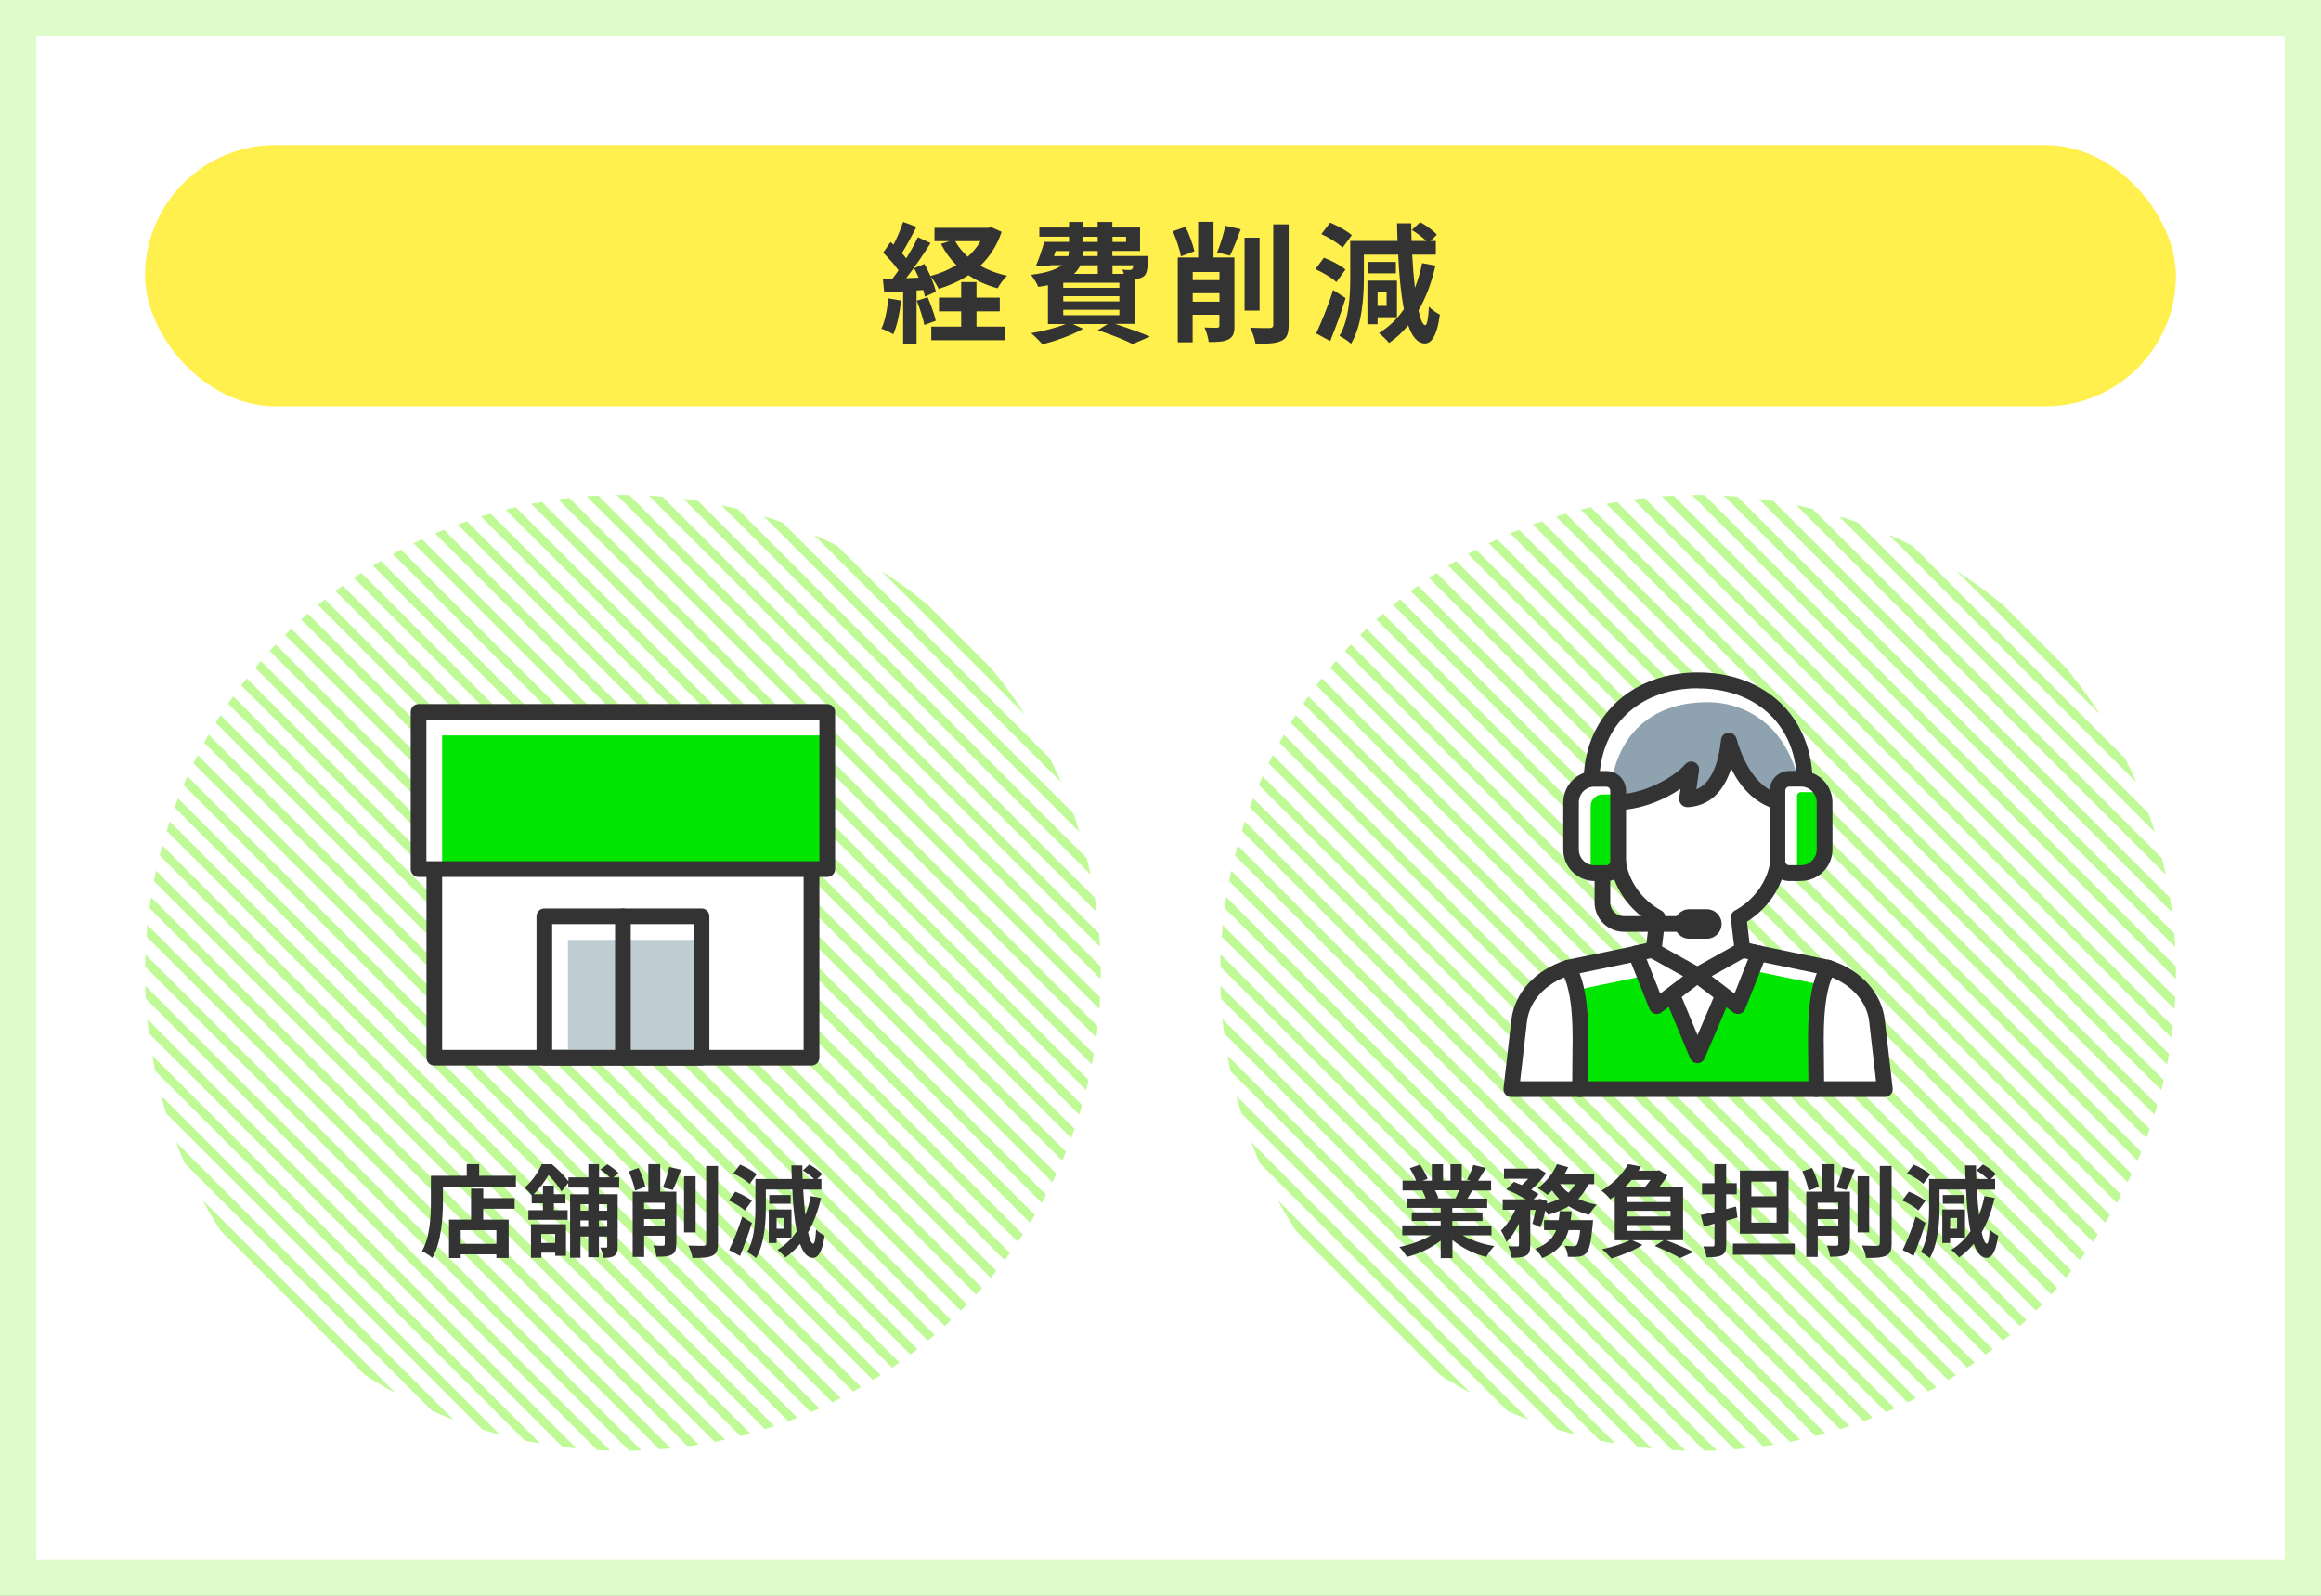 <?xml version="1.0" encoding="UTF-8"?><svg id="_レイヤー_2" xmlns="http://www.w3.org/2000/svg" xmlns:xlink="http://www.w3.org/1999/xlink" viewBox="0 0 320 220"><rect x="0" y="0" width="320" height="220" fill="#808080" stroke="none"/><defs><style>.cls-1{fill:none;}.cls-2{fill:#fff04d;}.cls-3{fill:#8ea3af;}.cls-4{clip-path:url(#clippath-1);}.cls-5{clip-path:url(#clippath-2);}.cls-6{fill:#fff;}.cls-7{fill:#bfccd2;}.cls-8{fill:#333;}.cls-9{fill:#00e600;}.cls-10{fill:#c0fa96;}.cls-11{clip-path:url(#clippath);}.cls-12{fill:#defcc9;}.cls-13{fill:#04344d;}</style><clipPath id="clippath"><rect class="cls-1" width="320" height="220"/></clipPath><clipPath id="clippath-1"><circle class="cls-1" cx="85.88" cy="134.12" r="65.88"/></clipPath><clipPath id="clippath-2"><circle class="cls-1" cx="234.12" cy="134.12" r="65.88"/></clipPath></defs><g id="illust"><g class="cls-11"><rect class="cls-6" x="2.5" y="2.5" width="315" height="215"/><path class="cls-12" d="M315,5v210H5V5h310M320,0H0v220h320V0h0Z"/><rect class="cls-1" x="20" y="20" width="280" height="180"/><rect class="cls-2" x="20" y="20" width="280" height="36" rx="18" ry="18"/><path class="cls-8" d="M124.24,41.43c-.18,1.69-.56,3.49-1.08,4.65-.38-.23-1.17-.61-1.64-.77.52-1.06.81-2.67.95-4.18l1.76.31ZM138.09,31.98c-.65,1.91-1.66,3.44-2.93,4.66,1.08.61,2.32,1.08,3.69,1.37-.45.41-1.03,1.22-1.31,1.73-1.51-.41-2.86-1.01-4.02-1.8-1.22.81-2.61,1.42-4.1,1.89-.23-.49-.72-1.28-1.13-1.73.34.77.63,1.55.74,2.12l-1.51.68c-.05-.27-.13-.58-.23-.92l-.92.07v7.36h-1.85v-7.24l-2.61.16-.18-1.85,1.3-.05c.27-.34.56-.74.85-1.15-.52-.77-1.39-1.73-2.12-2.45l1.03-1.46c.12.11.27.23.41.36.5-.99,1.01-2.18,1.31-3.13l1.85.68c-.65,1.22-1.37,2.61-2.02,3.62.23.25.43.5.61.72.61-1.01,1.19-2.03,1.6-2.92l1.75.81c-.99,1.57-2.23,3.39-3.37,4.84l1.73-.07c-.2-.45-.41-.9-.63-1.3l1.42-.59c.29.5.58,1.08.83,1.66,1.3-.34,2.5-.85,3.58-1.49-.85-.85-1.55-1.82-2.12-2.93l1.15-.38h-2.05v-1.84h7.45l.38-.09,1.44.65ZM127.9,40.98c.45,1.03.92,2.34,1.12,3.24l-1.58.58c-.16-.9-.63-2.29-1.04-3.35l1.51-.47ZM134.63,45.03h3.94v1.87h-10.17v-1.87h4.12v-2.11h-3.06v-1.89h3.06v-2.14h2.11v2.14h3.21v1.89h-3.21v2.11ZM131.7,33.25c.43.79,1.03,1.51,1.73,2.14.7-.63,1.3-1.35,1.76-2.14h-3.49Z"/><path class="cls-8" d="M153.79,44.67c1.73.56,3.62,1.24,4.75,1.73l-2.38,1.03c-1.06-.54-2.93-1.3-4.81-1.91l1.37-.85h-4.81l1.42.65c-1.5.88-3.78,1.69-5.62,2.14-.34-.41-1.1-1.17-1.55-1.53,1.68-.29,3.51-.74,4.77-1.26h-2.45v-5.35c-.41.09-.85.16-1.33.23-.18-.45-.68-1.26-1.01-1.66,2.23-.29,3.53-.74,4.27-1.33h-1.58l-.05.16-1.94-.13c.4-.88.83-2.18,1.13-3.24h3.42v-.72h-4.09v-1.26h4.09v-.77h1.94v.77h2v-.77h2.03v.77h3.82v3.22h-3.82v.7h4.99s-.02.36-.04.56c-.09,1.17-.2,1.82-.5,2.14-.27.27-.67.41-1.04.43-.07,0-.16.02-.27.02v6.21h-2.72ZM145.31,35.31h1.96c.07-.22.11-.45.11-.7h-1.84l-.23.7ZM154.33,38.98h-7.74v.7h7.74v-.7ZM154.33,40.83h-7.74v.72h7.74v-.72ZM146.59,43.45h7.74v-.74h-7.74v.74ZM148.95,36.57c-.2.43-.49.83-.88,1.19h3.28v-1.19h-2.4ZM151.34,34.6h-2c-.02.23-.04.47-.05.7h2.05v-.7ZM149.34,33.36h2v-.72h-2v.72ZM153.38,32.64v.72h1.87v-.72h-1.87ZM153.38,36.57v1.19h1.57c-.05-.22-.14-.43-.22-.59.41.05.79.07.99.05.16,0,.27,0,.38-.13.07-.09.13-.25.16-.52h-2.88Z"/><path class="cls-8" d="M162.82,35.34c-.16-.92-.65-2.4-1.12-3.46l1.75-.61c.52,1.06,1.03,2.45,1.22,3.37l-1.85.7ZM170.2,44.9c0,.99-.18,1.55-.83,1.89-.61.32-1.46.36-2.72.36-.07-.58-.32-1.46-.58-2,.7.04,1.48.04,1.73.04.23-.02.32-.09.32-.32v-1.48h-3.69v3.8h-2.05v-11.69h2.81v-4.92h2.12v4.92h2.88v9.4ZM164.44,37.5v1.12h3.69v-1.12h-3.69ZM168.13,41.59v-1.17h-3.69v1.17h3.69ZM167.81,34.79c.43-1.01.9-2.54,1.13-3.66l2.12.47c-.47,1.31-1.03,2.72-1.48,3.64l-1.78-.45ZM173.66,42.82h-2.07v-10.05h2.07v10.05ZM177.67,30.93v13.85c0,1.26-.25,1.84-.99,2.2-.74.36-1.94.43-3.58.41-.09-.61-.41-1.6-.74-2.21,1.17.05,2.32.05,2.7.05.34-.02.49-.13.49-.47v-13.83h2.12Z"/><path class="cls-8" d="M184.24,38.89c-.59-.58-1.87-1.33-2.88-1.78l1.17-1.58c1.03.4,2.32,1.06,2.97,1.64l-1.26,1.73ZM185.52,41.1c-.61,1.98-1.39,4.12-2.12,5.92l-1.94-1.06c.68-1.44,1.66-3.8,2.34-5.98l1.73,1.12ZM185.1,34.14c-.59-.59-1.87-1.4-2.92-1.87l1.21-1.58c1.01.43,2.34,1.15,2.99,1.73l-1.28,1.73ZM197.91,36.62c-.54,2.34-1.31,4.41-2.34,6.18.29,1.28.59,2.02.92,2.03.25.02.43-.9.52-2.56.34.41,1.17.94,1.51,1.1-.45,3.28-1.33,3.98-2.07,3.98-.99-.02-1.75-.9-2.3-2.5-.77.94-1.66,1.75-2.63,2.43-.29-.36-.99-1.04-1.4-1.37,1.39-.85,2.52-1.94,3.44-3.29-.4-2-.65-4.56-.79-7.51h-4.73v3.13c0,2.7-.25,6.63-1.77,9.15-.34-.34-1.15-.88-1.6-1.08,1.37-2.32,1.49-5.64,1.49-8.07v-5.02h6.52c-.04-.79-.05-1.6-.07-2.43h1.96c0,.83.02,1.64.05,2.43h2.03c-.52-.5-1.3-1.1-2-1.51l1.15-1.08c.81.45,1.84,1.17,2.3,1.73l-.88.86h.74v1.89h-3.26c.09,1.67.22,3.22.38,4.57.41-1.04.74-2.18.99-3.4l1.84.34ZM189.93,43.73v.97h-1.4v-6.01h4.07v5.04h-2.66ZM192.45,37.68h-3.83v-1.57h3.83v1.57ZM189.93,40.24v1.93h1.24v-1.93h-1.24Z"/><g class="cls-4"><path class="cls-10" d="M21.73,202.6l-1.73-1.73v1.73l4.33,4.33h1.73l-4.33-4.33Z"/><polygon class="cls-10" points="20 206.93 21.73 206.93 20 205.2 20 206.93"/><path class="cls-10" d="M26.07,202.6l-6.07-6.07v1.73c2.16,2.16,6.51,6.51,8.67,8.67h1.73l-4.33-4.33Z"/><path class="cls-10" d="M30.4,202.6l-10.4-10.4v1.73c3.86,3.86,9.14,9.14,13,13h1.73c-1.02-1.02-3.3-3.3-4.33-4.33Z"/><path class="cls-10" d="M34.74,202.6l-14.74-14.74v1.73c5.43,5.43,11.91,11.91,17.34,17.34h1.73c-1.02-1.02-3.3-3.3-4.33-4.33Z"/><path class="cls-10" d="M39.07,202.6c-6.27-6.27-12.8-12.8-19.07-19.07v1.73c6.95,6.95,14.72,14.72,21.67,21.67h1.73c-1.02-1.02-3.3-3.3-4.33-4.33Z"/><path class="cls-10" d="M43.41,202.6c-7.73-7.73-15.67-15.67-23.41-23.41v1.73c8.44,8.44,17.56,17.56,26.01,26.01h1.73c-1.02-1.02-3.3-3.3-4.33-4.33Z"/><path class="cls-10" d="M47.74,202.6c-9.19-9.19-18.55-18.55-27.74-27.74v1.73c9.92,9.92,20.42,20.42,30.34,30.34h1.73c-1.02-1.02-3.3-3.3-4.33-4.33Z"/><path class="cls-10" d="M52.07,202.6c-10.64-10.64-21.43-21.43-32.07-32.07v1.73c11.39,11.39,23.29,23.29,34.67,34.67h1.73l-4.33-4.33Z"/><path class="cls-10" d="M56.41,202.6c-12.09-12.09-24.32-24.32-36.41-36.41v1.73c12.85,12.85,26.16,26.16,39.01,39.01h1.73l-4.33-4.33Z"/><path class="cls-10" d="M60.74,202.6c-13.54-13.54-27.2-27.2-40.74-40.74v1.73c14.31,14.31,29.03,29.03,43.34,43.34h1.73l-4.33-4.33Z"/><path class="cls-10" d="M65.08,202.6c-14.99-14.99-30.09-30.09-45.08-45.08v1.73c15.77,15.77,31.91,31.91,47.68,47.68h1.73l-4.33-4.33Z"/><path class="cls-10" d="M69.41,202.6c-16.44-16.44-32.97-32.97-49.41-49.41v1.73c17.22,17.22,34.79,34.79,52.01,52.01h1.73c-1.02-1.02-3.3-3.3-4.33-4.33Z"/><path class="cls-10" d="M73.75,202.6c-17.89-17.89-35.86-35.86-53.75-53.75v1.73c18.68,18.68,37.67,37.67,56.35,56.35h1.73l-4.33-4.33Z"/><path class="cls-10" d="M78.08,202.6c-19.33-19.33-38.75-38.75-58.08-58.08v1.73c20.13,20.13,40.55,40.55,60.68,60.68h1.73l-4.33-4.33Z"/><path class="cls-10" d="M82.41,202.6c-20.78-20.78-41.64-41.64-62.41-62.41v1.73c21.58,21.58,43.43,43.43,65.02,65.02h1.73c-1.02-1.02-3.3-3.3-4.33-4.33Z"/><path class="cls-10" d="M86.75,202.6c-22.23-22.23-44.52-44.52-66.75-66.75v1.73c23.03,23.03,46.32,46.32,69.35,69.35h1.73l-4.33-4.33Z"/><path class="cls-10" d="M91.08,202.6c-23.67-23.67-47.41-47.41-71.08-71.08v1.73c24.48,24.48,49.2,49.2,73.68,73.68h1.73c-1.02-1.02-3.3-3.3-4.33-4.33Z"/><path class="cls-10" d="M95.42,202.6c-25.12-25.12-50.3-50.3-75.42-75.42v1.73c25.93,25.93,52.09,52.09,78.02,78.02h1.73c-1.02-1.02-3.3-3.3-4.33-4.33Z"/><path class="cls-10" d="M99.75,202.6c-26.56-26.56-53.19-53.19-79.75-79.75v1.73c27.38,27.38,54.97,54.97,82.35,82.35h1.73c-1.02-1.02-3.3-3.3-4.33-4.33Z"/><path class="cls-10" d="M104.09,202.6c-28.01-28.01-56.08-56.08-84.09-84.09v1.73c28.83,28.83,57.86,57.86,86.69,86.69h1.73c-1.02-1.02-3.3-3.3-4.33-4.33Z"/><path class="cls-10" d="M108.42,202.6c-29.46-29.46-58.97-58.97-88.42-88.42v1.73c30.28,30.28,60.75,60.75,91.02,91.02h1.73c-1.02-1.02-3.3-3.3-4.33-4.33Z"/><path class="cls-10" d="M112.76,202.6c-30.9-30.9-61.85-61.85-92.76-92.76v1.73c31.72,31.72,63.63,63.63,95.36,95.36h1.73l-4.33-4.33Z"/><path class="cls-10" d="M117.09,202.6c-32.35-32.35-64.74-64.74-97.09-97.09v1.73c33.17,33.17,66.52,66.52,99.69,99.69h1.73l-4.33-4.33Z"/><path class="cls-10" d="M121.42,202.6c-33.79-33.79-67.63-67.63-101.42-101.42v1.73c34.62,34.62,69.41,69.41,104.02,104.02h1.73l-4.33-4.33Z"/><path class="cls-10" d="M125.76,202.6c-35.24-35.24-70.52-70.52-105.76-105.76v1.73c36.07,36.07,72.29,72.29,108.36,108.36h1.73l-4.33-4.33Z"/><path class="cls-10" d="M130.09,202.6c-36.68-36.68-73.41-73.41-110.09-110.09v1.73c37.51,37.51,75.18,75.18,112.69,112.69h1.73l-4.33-4.33Z"/><path class="cls-10" d="M134.43,202.6c-38.13-38.13-76.3-76.3-114.43-114.43v1.73c38.96,38.96,78.07,78.07,117.03,117.03h1.73c-1.02-1.02-3.3-3.3-4.33-4.33Z"/><path class="cls-10" d="M138.76,202.6c-39.57-39.57-79.19-79.19-118.76-118.76v1.73c40.41,40.41,80.96,80.96,121.36,121.36h1.73l-4.33-4.33Z"/><path class="cls-10" d="M143.1,202.6c-41.02-41.02-82.08-82.08-123.1-123.1v1.73c41.85,41.85,83.84,83.84,125.7,125.7h1.73l-4.33-4.33Z"/><path class="cls-10" d="M147.43,202.6c-42.46-42.46-84.97-84.97-127.43-127.43v1.73c43.3,43.3,86.73,86.73,130.03,130.03h1.73c-1.02-1.02-3.3-3.3-4.33-4.33Z"/><path class="cls-10" d="M151.76,202.6C107.86,158.69,63.91,114.75,20,70.84v1.73c44.75,44.75,89.62,89.62,134.37,134.37h1.73c-1.02-1.02-3.3-3.3-4.33-4.33Z"/><path class="cls-10" d="M156.1,202.6C111.32,157.82,66.51,113.01,21.73,68.24h-1.73c46.19,46.19,92.51,92.51,138.7,138.7h1.73c-1.02-1.02-3.3-3.3-4.33-4.33Z"/><polygon class="cls-10" points="294.8 68.24 293.07 68.24 297.4 72.57 297.4 70.84 294.8 68.24"/><path class="cls-10" d="M293.07,70.84l-2.6-2.6h-1.73c2.16,2.16,6.51,6.51,8.67,8.67v-1.73l-4.33-4.33Z"/><path class="cls-10" d="M293.07,75.17c-2.04-2.04-4.9-4.9-6.93-6.93h-1.73c3.86,3.86,9.14,9.14,13,13v-1.73l-4.33-4.33Z"/><path class="cls-10" d="M293.07,79.5l-11.27-11.27h-1.73c5.43,5.43,11.91,11.91,17.34,17.34v-1.73l-4.33-4.33Z"/><path class="cls-10" d="M293.07,83.84c-5.09-5.09-10.51-10.51-15.6-15.6h-1.73c6.95,6.95,14.72,14.72,21.67,21.67v-1.73l-4.33-4.33Z"/><path class="cls-10" d="M293.07,88.17c-6.56-6.56-13.38-13.38-19.94-19.94h-1.73c8.44,8.44,17.56,17.56,26.01,26.01v-1.73l-4.33-4.33Z"/><path class="cls-10" d="M293.07,92.51c-8.02-8.02-16.25-16.25-24.27-24.27h-1.73c9.92,9.92,20.42,20.42,30.34,30.34v-1.73l-4.33-4.33Z"/><path class="cls-10" d="M293.07,96.84c-9.48-9.48-19.13-19.13-28.61-28.61h-1.73c11.39,11.39,23.29,23.29,34.67,34.67v-1.73l-4.33-4.33Z"/><path class="cls-10" d="M293.07,101.18c-10.93-10.93-22.01-22.01-32.94-32.94h-1.73c12.85,12.85,26.16,26.16,39.01,39.01v-1.73l-4.33-4.33Z"/><path class="cls-10" d="M293.07,105.51c-12.38-12.38-24.89-24.89-37.28-37.28h-1.73c14.31,14.31,29.03,29.03,43.34,43.34v-1.73l-4.33-4.33Z"/><path class="cls-10" d="M293.07,109.85c-13.83-13.83-27.78-27.78-41.61-41.61h-1.73c15.77,15.77,31.91,31.91,47.68,47.68v-1.73l-4.33-4.33Z"/><path class="cls-10" d="M293.07,114.18c-15.28-15.28-30.67-30.67-45.94-45.94h-1.73c17.22,17.22,34.79,34.79,52.01,52.01v-1.73l-4.33-4.33Z"/><path class="cls-10" d="M293.07,118.51c-16.73-16.73-33.55-33.55-50.28-50.28h-1.73c18.68,18.68,37.67,37.67,56.35,56.35v-1.73l-4.33-4.33Z"/><path class="cls-10" d="M293.07,122.85c-18.17-18.17-36.44-36.44-54.61-54.61h-1.73c20.13,20.13,40.55,40.55,60.68,60.68v-1.73l-4.33-4.33Z"/><path class="cls-10" d="M293.07,127.18c-19.62-19.62-39.33-39.33-58.95-58.95h-1.73c21.58,21.58,43.43,43.43,65.02,65.02v-1.73l-4.33-4.33Z"/><path class="cls-10" d="M293.07,131.52c-21.07-21.07-42.21-42.21-63.28-63.28h-1.73c23.03,23.03,46.32,46.32,69.35,69.35v-1.73l-4.33-4.33Z"/><path class="cls-10" d="M293.07,135.85c-22.51-22.51-45.1-45.1-67.62-67.62h-1.73c24.48,24.48,49.2,49.2,73.68,73.68v-1.73l-4.33-4.33Z"/><path class="cls-10" d="M160.43,202.6C115.66,157.82,70.84,113.01,26.07,68.24h-1.73c46.19,46.19,92.51,92.51,138.7,138.7h1.73c-1.02-1.02-3.3-3.3-4.33-4.33Z"/><path class="cls-10" d="M164.77,202.6C119.99,157.82,75.18,113.01,30.4,68.24h-1.73c46.19,46.19,92.51,92.51,138.7,138.7h1.73c-1.02-1.02-3.3-3.3-4.33-4.33Z"/><path class="cls-10" d="M169.1,202.6c-44.78-44.78-89.59-89.59-134.37-134.37h-1.73c46.19,46.19,92.51,92.51,138.7,138.7h1.73l-4.33-4.33Z"/><path class="cls-10" d="M173.44,202.6c-44.78-44.78-89.59-89.59-134.37-134.37h-1.73c46.19,46.19,92.51,92.51,138.7,138.7h1.73c-1.02-1.02-3.3-3.3-4.33-4.33Z"/><path class="cls-10" d="M177.77,202.6c-44.78-44.78-89.59-89.59-134.37-134.37h-1.73c46.19,46.19,92.51,92.51,138.7,138.7h1.73l-4.33-4.33Z"/><path class="cls-10" d="M182.11,202.6c-44.78-44.78-89.59-89.59-134.37-134.37h-1.73c46.19,46.19,92.51,92.51,138.7,138.7h1.73l-4.33-4.33Z"/><path class="cls-10" d="M186.44,202.6c-44.78-44.78-89.59-89.59-134.37-134.37h-1.73c46.19,46.19,92.51,92.51,138.7,138.7h1.73l-4.33-4.33Z"/><path class="cls-10" d="M190.77,202.6c-44.78-44.78-89.59-89.59-134.37-134.37h-1.73c46.19,46.19,92.51,92.51,138.7,138.7h1.73l-4.33-4.33Z"/><path class="cls-10" d="M195.11,202.6c-44.78-44.78-89.59-89.59-134.37-134.37h-1.73c46.19,46.19,92.51,92.51,138.7,138.7h1.73l-4.33-4.33Z"/><path class="cls-10" d="M199.44,202.6c-44.78-44.78-89.59-89.59-134.37-134.37h-1.73c46.19,46.19,92.51,92.51,138.7,138.7h1.73c-1.02-1.02-3.3-3.3-4.33-4.33Z"/><path class="cls-10" d="M203.78,202.6c-44.78-44.78-89.59-89.59-134.37-134.37h-1.73c46.19,46.19,92.51,92.51,138.7,138.7h1.73c-1.02-1.02-3.3-3.3-4.33-4.33Z"/><path class="cls-10" d="M208.11,202.6c-44.78-44.78-89.59-89.59-134.37-134.37h-1.73c46.19,46.19,92.51,92.51,138.7,138.7h1.73c-1.02-1.02-3.3-3.3-4.33-4.33Z"/><path class="cls-10" d="M212.45,202.6c-44.78-44.78-89.59-89.59-134.37-134.37h-1.73c46.19,46.19,92.51,92.51,138.7,138.7h1.73c-1.02-1.02-3.3-3.3-4.33-4.33Z"/><path class="cls-10" d="M216.78,202.6c-44.78-44.78-89.59-89.59-134.37-134.37h-1.73c46.19,46.19,92.51,92.51,138.7,138.7h1.73c-1.02-1.02-3.3-3.3-4.33-4.33Z"/><path class="cls-10" d="M221.11,202.6c-44.78-44.78-89.59-89.59-134.37-134.37h-1.73c46.19,46.19,92.51,92.51,138.7,138.7h1.73c-1.02-1.02-3.3-3.3-4.33-4.33Z"/><path class="cls-10" d="M225.45,202.6c-44.78-44.78-89.59-89.59-134.37-134.37h-1.73c46.19,46.19,92.51,92.51,138.7,138.7h1.73c-1.02-1.02-3.3-3.3-4.33-4.33Z"/><path class="cls-10" d="M293.07,140.19c-23.96-23.96-47.99-47.99-71.95-71.95h-1.73c25.93,25.93,52.09,52.09,78.02,78.02v-1.73l-4.33-4.33Z"/><path class="cls-10" d="M293.07,144.52c-25.41-25.41-50.88-50.88-76.28-76.28h-1.73c27.38,27.38,54.97,54.97,82.35,82.35v-1.73l-4.33-4.33Z"/><path class="cls-10" d="M293.07,148.85c-26.85-26.85-53.77-53.77-80.62-80.62h-1.73c28.83,28.83,57.86,57.86,86.69,86.69v-1.73l-4.33-4.33Z"/><path class="cls-10" d="M293.07,153.19c-28.3-28.3-56.66-56.66-84.95-84.95h-1.73c30.28,30.28,60.75,60.75,91.02,91.02v-1.73l-4.33-4.33Z"/><path class="cls-10" d="M293.07,157.52c-29.74-29.74-59.54-59.54-89.29-89.29h-1.73c31.72,31.72,63.63,63.63,95.36,95.36v-1.73l-4.33-4.33Z"/><path class="cls-10" d="M293.07,161.86c-31.19-31.19-62.43-62.43-93.62-93.62h-1.73c33.17,33.17,66.52,66.52,99.69,99.69v-1.73l-4.33-4.33Z"/><path class="cls-10" d="M293.07,166.19c-32.64-32.64-65.32-65.32-97.96-97.96h-1.73c34.62,34.62,69.41,69.41,104.02,104.02v-1.73l-4.33-4.33Z"/><path class="cls-10" d="M293.07,170.53c-34.08-34.08-68.21-68.21-102.29-102.29h-1.73c36.07,36.07,72.29,72.29,108.36,108.36v-1.73l-4.33-4.33Z"/><path class="cls-10" d="M293.07,174.86c-35.53-35.53-71.1-71.1-106.63-106.63h-1.73c37.51,37.51,75.18,75.18,112.69,112.69v-1.73l-4.33-4.33Z"/><path class="cls-10" d="M293.07,179.2c-36.97-36.97-73.99-73.99-110.96-110.96h-1.73c38.96,38.96,78.07,78.07,117.03,117.03v-1.73l-4.33-4.33Z"/><path class="cls-10" d="M293.07,183.53c-38.42-38.42-76.88-76.88-115.29-115.29h-1.73c40.41,40.41,80.96,80.96,121.36,121.36v-1.73l-4.33-4.33Z"/><path class="cls-10" d="M293.07,187.86c-39.86-39.86-79.77-79.77-119.63-119.63h-1.73c41.85,41.85,83.84,83.84,125.7,125.7v-1.73l-4.33-4.33Z"/><path class="cls-10" d="M293.07,192.2c-41.31-41.31-82.66-82.66-123.96-123.96h-1.73c43.3,43.3,86.73,86.73,130.03,130.03v-1.73l-4.33-4.33Z"/><path class="cls-10" d="M293.07,196.53c-42.75-42.75-85.54-85.54-128.3-128.3h-1.73c44.75,44.75,89.62,89.62,134.37,134.37v-1.73l-4.33-4.33Z"/><path class="cls-10" d="M293.07,200.87c-44.2-44.2-88.43-88.43-132.63-132.63h-1.73c46.19,46.19,92.51,92.51,138.7,138.7v-1.73l-4.33-4.33Z"/><path class="cls-10" d="M229.78,202.6c-44.78-44.78-89.59-89.59-134.37-134.37h-1.73c46.19,46.19,92.51,92.51,138.7,138.7h1.73l-4.33-4.33Z"/><path class="cls-10" d="M234.12,202.6c-44.78-44.78-89.59-89.59-134.37-134.37h-1.73c46.19,46.19,92.51,92.51,138.7,138.7h1.73l-4.33-4.33Z"/><path class="cls-10" d="M238.45,202.6c-44.78-44.78-89.59-89.59-134.37-134.37h-1.73c46.19,46.19,92.51,92.51,138.7,138.7h1.73c-1.02-1.02-3.3-3.3-4.33-4.33Z"/><path class="cls-10" d="M242.79,202.6c-44.78-44.78-89.59-89.59-134.37-134.37h-1.73c46.19,46.19,92.51,92.51,138.7,138.7h1.73l-4.33-4.33Z"/><path class="cls-10" d="M247.12,202.6c-44.78-44.78-89.59-89.59-134.37-134.37h-1.73c46.19,46.19,92.51,92.51,138.7,138.7h1.73c-1.02-1.02-3.3-3.3-4.33-4.33Z"/><path class="cls-10" d="M251.46,202.6c-44.78-44.78-89.59-89.59-134.37-134.37h-1.73c46.19,46.19,92.51,92.51,138.7,138.7h1.73c-1.02-1.02-3.3-3.3-4.33-4.33Z"/><path class="cls-10" d="M255.79,202.6c-44.78-44.78-89.59-89.59-134.37-134.37h-1.73c46.19,46.19,92.51,92.51,138.7,138.7h1.73l-4.33-4.33Z"/><path class="cls-10" d="M260.12,202.6c-44.78-44.78-89.59-89.59-134.37-134.37h-1.73c46.19,46.19,92.51,92.51,138.7,138.7h1.73l-4.33-4.33Z"/><path class="cls-10" d="M264.46,202.6c-44.78-44.78-89.59-89.59-134.37-134.37h-1.73c46.19,46.19,92.51,92.51,138.7,138.7h1.73l-4.33-4.33Z"/><path class="cls-10" d="M268.79,202.6c-44.78-44.78-89.59-89.59-134.37-134.37h-1.73c46.19,46.19,92.51,92.51,138.7,138.7h1.73c-1.02-1.02-3.3-3.3-4.33-4.33Z"/><path class="cls-10" d="M273.13,202.6c-44.78-44.78-89.59-89.59-134.37-134.37h-1.73c46.19,46.19,92.51,92.51,138.7,138.7h1.73l-4.33-4.33Z"/><path class="cls-10" d="M277.46,202.6c-44.78-44.78-89.59-89.59-134.37-134.37h-1.73c46.19,46.19,92.51,92.51,138.7,138.7h1.73c-1.02-1.02-3.3-3.3-4.33-4.33Z"/><path class="cls-10" d="M281.8,202.6c-44.78-44.78-89.59-89.59-134.37-134.37h-1.73c46.19,46.19,92.51,92.51,138.7,138.7h1.73c-1.02-1.02-3.3-3.3-4.33-4.33Z"/><path class="cls-10" d="M286.13,202.6c-44.78-44.78-89.59-89.59-134.37-134.37h-1.73c46.19,46.19,92.51,92.51,138.7,138.7h1.73l-4.33-4.33Z"/><path class="cls-10" d="M290.46,202.6c-44.78-44.78-89.59-89.59-134.37-134.37h-1.73c46.19,46.19,92.51,92.51,138.7,138.7h1.73c-1.02-1.02-3.3-3.3-4.33-4.33Z"/></g><path class="cls-8" d="M71.13,162.1v1.57h-10.06v1.93c0,2.23-.21,5.66-1.46,7.82-.3-.28-1.04-.75-1.43-.93,1.14-1.98,1.23-4.9,1.23-6.89v-3.5h4.94v-1.6h1.72v1.6h5.05ZM66.62,165.18h4.33v1.46h-4.33v1.51h3.51v5.28h-1.69v-.5h-4.92v.51h-1.61v-5.3h3.04v-4.27h1.68v1.3ZM68.44,169.6h-4.92v1.89h4.92v-1.89Z"/><path class="cls-8" d="M82.57,163.72v.92h2.59v7.23c0,.64-.08,1.01-.47,1.26-.37.24-.85.28-1.51.28-.04-.4-.22-1.03-.42-1.4.33.01.68.01.79,0,.12,0,.17-.04.17-.17v-1.37h-1.15v2.86h-1.47v-2.86h-1.07v2.93h-1.43v-8.75h2.5v-.92h-2.75v-.64l-.93,1.17c-.38-.62-1.1-1.58-1.79-2.26-.5.82-1.15,1.76-2.05,2.64h1.28v-1.18h1.5v1.18h1.6v1.26h-1.6v.94h1.9v1.33h-5.41v-1.33h2.01v-.94h-1.55v-1.1c-.25-.33-.69-.83-1.01-1.04,1.14-.96,1.93-2.22,2.39-3.25h1.4c.8.67,1.76,1.62,2.28,2.36v-.55h2.75v-1.82h1.47v1.82h1.48c-.35-.36-.86-.78-1.3-1.08l.97-.72c.53.32,1.21.83,1.53,1.21l-.72.6h.82v1.42h-2.77ZM73.2,168.78h4.83v4.35h-1.48v-.43h-1.91v.71h-1.43v-4.63ZM74.63,170.12v1.25h1.91v-1.25h-1.91ZM80.03,166.02v.89h1.07v-.89h-1.07ZM81.1,169.15v-.9h-1.07v.9h1.07ZM82.57,166.02v.89h1.15v-.89h-1.15ZM83.72,169.15v-.9h-1.15v.9h1.15Z"/><path class="cls-8" d="M87.55,164.15c-.12-.71-.5-1.84-.86-2.66l1.35-.47c.4.82.79,1.89.94,2.59l-1.43.54ZM93.24,171.52c0,.76-.14,1.19-.64,1.46-.47.25-1.12.28-2.09.28-.06-.44-.25-1.12-.44-1.54.54.03,1.14.03,1.33.03.18-.01.25-.07.25-.25v-1.14h-2.84v2.93h-1.58v-9h2.16v-3.79h1.64v3.79h2.22v7.24ZM88.8,165.82v.86h2.84v-.86h-2.84ZM91.64,168.96v-.9h-2.84v.9h2.84ZM91.39,163.72c.33-.78.69-1.96.87-2.82l1.64.36c-.36,1.01-.79,2.09-1.14,2.8l-1.37-.35ZM95.9,169.91h-1.59v-7.74h1.59v7.74ZM98.99,160.75v10.67c0,.97-.19,1.41-.76,1.69-.57.28-1.5.33-2.76.32-.07-.47-.32-1.23-.57-1.71.9.04,1.79.04,2.08.04.26-.01.38-.1.38-.36v-10.65h1.64Z"/><path class="cls-8" d="M102.69,166.88c-.46-.44-1.44-1.03-2.22-1.37l.9-1.22c.79.31,1.79.82,2.29,1.26l-.97,1.33ZM103.67,168.59c-.47,1.53-1.07,3.18-1.64,4.56l-1.5-.82c.53-1.11,1.28-2.93,1.8-4.6l1.33.86ZM103.35,163.22c-.46-.46-1.44-1.08-2.25-1.44l.93-1.22c.78.33,1.8.89,2.3,1.33l-.98,1.33ZM113.21,165.14c-.42,1.8-1.01,3.4-1.8,4.76.22.98.46,1.55.71,1.57.2.01.33-.69.4-1.97.26.32.9.72,1.17.85-.35,2.52-1.03,3.07-1.6,3.07-.76-.01-1.35-.69-1.78-1.93-.6.72-1.28,1.35-2.03,1.87-.22-.28-.76-.8-1.08-1.05,1.07-.65,1.94-1.5,2.65-2.54-.31-1.54-.5-3.51-.61-5.78h-3.65v2.41c0,2.08-.19,5.1-1.36,7.05-.26-.26-.89-.68-1.23-.83,1.05-1.79,1.15-4.34,1.15-6.21v-3.87h5.02c-.03-.61-.04-1.23-.06-1.87h1.51c0,.64.01,1.26.04,1.87h1.57c-.4-.39-1-.85-1.54-1.17l.89-.83c.62.35,1.42.9,1.78,1.33l-.68.67h.57v1.46h-2.51c.07,1.29.17,2.48.29,3.52.32-.8.57-1.68.76-2.62l1.41.26ZM107.07,170.62v.75h-1.08v-4.63h3.13v3.88h-2.05ZM109.01,165.96h-2.95v-1.21h2.95v1.21ZM107.07,167.92v1.48h.96v-1.48h-.96Z"/><rect class="cls-1" x="51.21" y="87.31" width="69.35" height="69.35"/><rect class="cls-6" x="59.88" y="102.48" width="52.01" height="43.34"/><path class="cls-8" d="M111.89,146.9h-52.01c-.6,0-1.08-.48-1.08-1.08v-43.34c0-.6.49-1.08,1.08-1.08h52.01c.6,0,1.08.48,1.08,1.08v43.34c0,.6-.49,1.08-1.08,1.08ZM60.96,144.74h49.84v-41.18h-49.84v41.18Z"/><rect class="cls-6" x="57.71" y="98.14" width="56.35" height="21.67"/><rect class="cls-9" x="60.96" y="101.39" width="53.1" height="18.42"/><path class="cls-8" d="M114.06,120.9h-56.35c-.6,0-1.08-.48-1.08-1.08v-21.67c0-.6.49-1.08,1.08-1.08h56.35c.6,0,1.08.48,1.08,1.08v21.67c0,.6-.49,1.08-1.08,1.08ZM58.79,118.73h54.18v-19.5h-54.18v19.5Z"/><rect class="cls-7" x="78.3" y="129.57" width="17.34" height="16.25"/><path class="cls-8" d="M96.72,146.9h-21.67c-.6,0-1.08-.48-1.08-1.08v-19.5c0-.6.49-1.08,1.08-1.08h21.67c.6,0,1.08.48,1.08,1.08v19.5c0,.6-.49,1.08-1.08,1.08ZM76.13,144.74h19.5v-17.34h-19.5v17.34Z"/><path class="cls-8" d="M85.88,146.9c-.6,0-1.08-.48-1.08-1.08v-19.5c0-.6.49-1.08,1.08-1.08s1.08.48,1.08,1.08v19.5c0,.6-.49,1.08-1.08,1.08Z"/><g class="cls-5"><path class="cls-10" d="M169.97,202.6l-1.73-1.73v1.73l4.33,4.33h1.73l-4.33-4.33Z"/><polygon class="cls-10" points="168.24 206.93 169.97 206.93 168.24 205.2 168.24 206.93"/><path class="cls-10" d="M174.3,202.6l-6.07-6.07v1.73c2.16,2.16,6.51,6.51,8.67,8.67h1.73c-1.02-1.02-3.3-3.3-4.33-4.33Z"/><path class="cls-10" d="M178.64,202.6c-3.32-3.32-7.09-7.09-10.4-10.4v1.73c3.86,3.86,9.14,9.14,13,13h1.73l-4.33-4.33Z"/><path class="cls-10" d="M182.97,202.6l-14.74-14.74v1.73c5.43,5.43,11.91,11.91,17.34,17.34h1.73c-1.02-1.02-3.3-3.3-4.33-4.33Z"/><path class="cls-10" d="M187.31,202.6c-6.27-6.27-12.8-12.8-19.07-19.07v1.73c6.95,6.95,14.72,14.72,21.67,21.67h1.73c-1.02-1.02-3.3-3.3-4.33-4.33Z"/><path class="cls-10" d="M191.64,202.6c-7.73-7.73-15.67-15.67-23.41-23.41v1.73c8.44,8.44,17.56,17.56,26.01,26.01h1.73c-1.02-1.02-3.3-3.3-4.33-4.33Z"/><path class="cls-10" d="M195.98,202.6c-9.19-9.19-18.55-18.55-27.74-27.74v1.73c9.92,9.92,20.42,20.42,30.34,30.34h1.73l-4.33-4.33Z"/><path class="cls-10" d="M200.31,202.6c-10.64-10.64-21.43-21.43-32.07-32.07v1.73c11.39,11.39,23.29,23.29,34.67,34.67h1.73c-1.02-1.02-3.3-3.3-4.33-4.33Z"/><path class="cls-10" d="M204.64,202.6c-12.09-12.09-24.32-24.32-36.41-36.41v1.73c12.85,12.85,26.16,26.16,39.01,39.01h1.73l-4.33-4.33Z"/><path class="cls-10" d="M208.98,202.6c-13.54-13.54-27.2-27.2-40.74-40.74v1.73c14.31,14.31,29.03,29.03,43.34,43.34h1.73l-4.33-4.33Z"/><path class="cls-10" d="M213.31,202.6c-14.99-14.99-30.09-30.09-45.08-45.08v1.73c15.77,15.77,31.91,31.91,47.68,47.68h1.73l-4.33-4.33Z"/><path class="cls-10" d="M217.65,202.6c-16.44-16.44-32.97-32.97-49.41-49.41v1.73c17.22,17.22,34.79,34.79,52.01,52.01h1.73l-4.33-4.33Z"/><path class="cls-10" d="M221.98,202.6c-17.89-17.89-35.86-35.86-53.75-53.75v1.73c18.68,18.68,37.67,37.67,56.35,56.35h1.73c-1.02-1.02-3.3-3.3-4.33-4.33Z"/><path class="cls-10" d="M226.32,202.6c-19.33-19.33-38.75-38.75-58.08-58.08v1.73c20.13,20.13,40.55,40.55,60.68,60.68h1.73c-1.02-1.02-3.3-3.3-4.33-4.33Z"/><path class="cls-10" d="M230.65,202.6c-20.78-20.78-41.64-41.64-62.41-62.41v1.73c21.58,21.58,43.43,43.43,65.02,65.02h1.73c-1.02-1.02-3.3-3.3-4.33-4.33Z"/><path class="cls-10" d="M234.98,202.6c-22.23-22.23-44.52-44.52-66.75-66.75v1.73c23.03,23.03,46.32,46.32,69.35,69.35h1.73c-1.02-1.02-3.3-3.3-4.33-4.33Z"/><path class="cls-10" d="M239.32,202.6c-23.67-23.67-47.41-47.41-71.08-71.08v1.73c24.48,24.48,49.2,49.2,73.68,73.68h1.73c-1.02-1.02-3.3-3.3-4.33-4.33Z"/><path class="cls-10" d="M243.65,202.6c-25.12-25.12-50.3-50.3-75.42-75.42v1.73c25.93,25.93,52.09,52.09,78.02,78.02h1.73c-1.02-1.02-3.3-3.3-4.33-4.33Z"/><path class="cls-10" d="M247.99,202.6c-26.56-26.56-53.19-53.19-79.75-79.75v1.73c27.38,27.38,54.97,54.97,82.35,82.35h1.73l-4.33-4.33Z"/><path class="cls-10" d="M252.32,202.6c-28.01-28.01-56.08-56.08-84.09-84.09v1.73c28.83,28.83,57.86,57.86,86.69,86.69h1.73l-4.33-4.33Z"/><path class="cls-10" d="M256.66,202.6l-88.42-88.42v1.73c30.28,30.28,60.75,60.75,91.02,91.02h1.73l-4.33-4.33Z"/><path class="cls-10" d="M260.99,202.6c-30.9-30.9-61.85-61.85-92.76-92.76v1.73c31.72,31.72,63.63,63.63,95.36,95.36h1.73l-4.33-4.33Z"/><path class="cls-10" d="M265.33,202.6c-32.35-32.35-64.74-64.74-97.09-97.09v1.73c33.17,33.17,66.52,66.52,99.69,99.69h1.73c-1.02-1.02-3.3-3.3-4.33-4.33Z"/><path class="cls-10" d="M269.66,202.6c-33.79-33.79-67.63-67.63-101.42-101.42v1.73c34.62,34.62,69.41,69.41,104.02,104.02h1.73c-1.02-1.02-3.3-3.3-4.33-4.33Z"/><path class="cls-10" d="M273.99,202.6c-35.24-35.24-70.52-70.52-105.76-105.76v1.73c36.07,36.07,72.29,72.29,108.36,108.36h1.73l-4.33-4.33Z"/><path class="cls-10" d="M278.33,202.6c-36.68-36.68-73.41-73.41-110.09-110.09v1.73c37.51,37.51,75.18,75.18,112.69,112.69h1.73l-4.33-4.33Z"/><path class="cls-10" d="M282.66,202.6c-38.13-38.13-76.3-76.3-114.43-114.43v1.73c38.96,38.96,78.07,78.07,117.03,117.03h1.73l-4.33-4.33Z"/><path class="cls-10" d="M287,202.6c-39.57-39.57-79.19-79.19-118.76-118.76v1.73c40.41,40.41,80.96,80.96,121.36,121.36h1.73l-4.33-4.33Z"/><path class="cls-10" d="M291.33,202.6c-41.02-41.02-82.08-82.08-123.1-123.1v1.73c41.85,41.85,83.84,83.84,125.7,125.7h1.73c-1.02-1.02-3.3-3.3-4.33-4.33Z"/><path class="cls-10" d="M295.67,202.6c-42.46-42.46-84.97-84.97-127.43-127.43v1.73c43.3,43.3,86.73,86.73,130.03,130.03h1.73c-1.02-1.02-3.3-3.3-4.33-4.33Z"/><path class="cls-10" d="M300,202.6c-43.91-43.91-87.86-87.86-131.76-131.76v1.73c44.75,44.75,89.62,89.62,134.37,134.37h1.73c-1.02-1.02-3.3-3.3-4.33-4.33Z"/><path class="cls-10" d="M304.33,202.6c-44.78-44.78-89.59-89.59-134.37-134.37h-1.73c46.19,46.19,92.51,92.51,138.7,138.7h1.73c-1.02-1.02-3.3-3.3-4.33-4.33Z"/><path class="cls-10" d="M308.67,202.6c-44.78-44.78-89.59-89.59-134.37-134.37h-1.73c46.19,46.19,92.51,92.51,138.7,138.7h1.73c-1.02-1.02-3.3-3.3-4.33-4.33Z"/><path class="cls-10" d="M313,202.6c-44.78-44.78-89.59-89.59-134.37-134.37h-1.73c46.19,46.19,92.51,92.51,138.7,138.7h1.73l-4.33-4.33Z"/><path class="cls-10" d="M317.34,202.6c-44.78-44.78-89.59-89.59-134.37-134.37h-1.73c46.19,46.19,92.51,92.51,138.7,138.7h1.73l-4.33-4.33Z"/><path class="cls-10" d="M321.67,202.6c-44.78-44.78-89.59-89.59-134.37-134.37h-1.73c46.19,46.19,92.51,92.51,138.7,138.7h1.73l-4.33-4.33Z"/><path class="cls-10" d="M326.01,202.6c-44.78-44.78-89.59-89.59-134.37-134.37h-1.73c46.19,46.19,92.51,92.51,138.7,138.7h1.73l-4.33-4.33Z"/><path class="cls-10" d="M330.34,202.6c-44.78-44.78-89.59-89.59-134.37-134.37h-1.73c46.19,46.19,92.51,92.51,138.7,138.7h1.73l-4.33-4.33Z"/><path class="cls-10" d="M334.67,202.6c-44.78-44.78-89.59-89.59-134.37-134.37h-1.73c46.19,46.19,92.51,92.51,138.7,138.7h1.73l-4.33-4.33Z"/><path class="cls-10" d="M339.01,202.6c-44.78-44.78-89.59-89.59-134.37-134.37h-1.73c46.19,46.19,92.51,92.51,138.7,138.7h1.73c-1.02-1.02-3.3-3.3-4.33-4.33Z"/><path class="cls-10" d="M343.34,202.6c-44.78-44.78-89.59-89.59-134.37-134.37h-1.73c46.19,46.19,92.51,92.51,138.7,138.7h1.73c-1.02-1.02-3.3-3.3-4.33-4.33Z"/><path class="cls-10" d="M347.68,202.6c-44.78-44.78-89.59-89.59-134.37-134.37h-1.73c46.19,46.19,92.51,92.51,138.7,138.7h1.73c-1.02-1.02-3.3-3.3-4.33-4.33Z"/><path class="cls-10" d="M352.01,202.6c-44.78-44.78-89.59-89.59-134.37-134.37h-1.73c46.19,46.19,92.51,92.51,138.7,138.7h1.73c-1.02-1.02-3.3-3.3-4.33-4.33Z"/><path class="cls-10" d="M356.35,202.6c-44.78-44.78-89.59-89.59-134.37-134.37h-1.73c46.19,46.19,92.51,92.51,138.7,138.7h1.73c-1.02-1.02-3.3-3.3-4.33-4.33Z"/><path class="cls-10" d="M360.68,202.6c-44.78-44.78-89.59-89.59-134.37-134.37h-1.73c46.19,46.19,92.51,92.51,138.7,138.7h1.73l-4.33-4.33Z"/><path class="cls-10" d="M365.02,202.6c-44.78-44.78-89.59-89.59-134.37-134.37h-1.73c46.19,46.19,92.51,92.51,138.7,138.7h1.73l-4.33-4.33Z"/><path class="cls-10" d="M369.35,202.6c-44.78-44.78-89.59-89.59-134.37-134.37h-1.73c46.19,46.19,92.51,92.51,138.7,138.7h1.73l-4.33-4.33Z"/><path class="cls-10" d="M373.68,202.6c-44.78-44.78-89.59-89.59-134.37-134.37h-1.73c46.19,46.19,92.51,92.51,138.7,138.7h1.73l-4.33-4.33Z"/><path class="cls-10" d="M441.3,187.86c-39.86-39.86-79.77-79.77-119.63-119.63h-1.73c41.85,41.85,83.84,83.84,125.7,125.7v-1.73l-4.33-4.33Z"/><path class="cls-10" d="M441.3,192.2c-41.31-41.31-82.66-82.66-123.96-123.96h-1.73c43.3,43.3,86.73,86.73,130.03,130.03v-1.73l-4.33-4.33Z"/><path class="cls-10" d="M441.3,196.53c-42.75-42.75-85.54-85.54-128.3-128.3h-1.73c44.75,44.75,89.62,89.62,134.37,134.37v-1.73l-4.33-4.33Z"/><path class="cls-10" d="M441.3,200.87c-44.2-44.2-88.43-88.43-132.63-132.63h-1.73c46.19,46.19,92.51,92.51,138.7,138.7v-1.73l-4.33-4.33Z"/><path class="cls-10" d="M378.02,202.6c-44.78-44.78-89.59-89.59-134.37-134.37h-1.73c46.19,46.19,92.51,92.51,138.7,138.7h1.73l-4.33-4.33Z"/><path class="cls-10" d="M382.35,202.6c-44.78-44.78-89.59-89.59-134.37-134.37h-1.73c46.19,46.19,92.51,92.51,138.7,138.7h1.73c-1.02-1.02-3.3-3.3-4.33-4.33Z"/><path class="cls-10" d="M386.69,202.6c-44.78-44.78-89.59-89.59-134.37-134.37h-1.73c46.19,46.19,92.51,92.51,138.7,138.7h1.73l-4.33-4.33Z"/><path class="cls-10" d="M391.02,202.6c-44.78-44.78-89.59-89.59-134.37-134.37h-1.73c46.19,46.19,92.51,92.51,138.7,138.7h1.73l-4.33-4.33Z"/><path class="cls-10" d="M395.36,202.6c-44.78-44.78-89.59-89.59-134.37-134.37h-1.73c46.19,46.19,92.51,92.51,138.7,138.7h1.73c-1.02-1.02-3.3-3.3-4.33-4.33Z"/><path class="cls-10" d="M399.69,202.6c-44.78-44.78-89.59-89.59-134.37-134.37h-1.73c46.19,46.19,92.51,92.51,138.7,138.7h1.73c-1.02-1.02-3.3-3.3-4.33-4.33Z"/><path class="cls-10" d="M404.02,202.6c-44.78-44.78-89.59-89.59-134.37-134.37h-1.73c46.19,46.19,92.51,92.51,138.7,138.7h1.73c-1.02-1.02-3.3-3.3-4.33-4.33Z"/><path class="cls-10" d="M408.36,202.6c-44.78-44.78-89.59-89.59-134.37-134.37h-1.73c46.19,46.19,92.51,92.51,138.7,138.7h1.73c-1.02-1.02-3.3-3.3-4.33-4.33Z"/><path class="cls-10" d="M412.69,202.6c-44.78-44.78-89.59-89.59-134.37-134.37h-1.73c46.19,46.19,92.51,92.51,138.7,138.7h1.73c-1.02-1.02-3.3-3.3-4.33-4.33Z"/><path class="cls-10" d="M417.03,202.6c-44.78-44.78-89.59-89.59-134.37-134.37h-1.73c46.19,46.19,92.51,92.51,138.7,138.7h1.73c-1.02-1.02-3.3-3.3-4.33-4.33Z"/><path class="cls-10" d="M421.36,202.6c-44.78-44.78-89.59-89.59-134.37-134.37h-1.73c46.19,46.19,92.51,92.51,138.7,138.7h1.73l-4.33-4.33Z"/><path class="cls-10" d="M425.7,202.6c-44.78-44.78-89.59-89.59-134.37-134.37h-1.73c46.19,46.19,92.51,92.51,138.7,138.7h1.73l-4.33-4.33Z"/><path class="cls-10" d="M430.03,202.6c-44.78-44.78-89.59-89.59-134.37-134.37h-1.73c46.19,46.19,92.51,92.51,138.7,138.7h1.73l-4.33-4.33Z"/><path class="cls-10" d="M434.37,202.6c-44.78-44.78-89.59-89.59-134.37-134.37h-1.73c46.19,46.19,92.51,92.51,138.7,138.7h1.73c-1.02-1.02-3.3-3.3-4.33-4.33Z"/><path class="cls-10" d="M438.7,202.6c-44.78-44.78-89.59-89.59-134.37-134.37h-1.73c46.19,46.19,92.51,92.51,138.7,138.7h1.73l-4.33-4.33Z"/></g><path class="cls-8" d="M201.62,170.28c1.18.72,2.79,1.26,4.4,1.51-.37.36-.86,1.05-1.11,1.5-1.71-.43-3.38-1.26-4.66-2.34v2.5h-1.62v-2.41c-1.29,1.01-3,1.82-4.65,2.25-.24-.4-.71-1.04-1.05-1.37,1.55-.32,3.19-.9,4.38-1.62h-3.98v-1.36h5.3v-.61h-3.99v-1.19h3.99v-.62h-4.69v-1.29h2.63c-.11-.35-.29-.76-.47-1.08l.17-.03h-2.9v-1.35h1.86c-.19-.53-.55-1.19-.86-1.72l1.41-.49c.4.6.86,1.41,1.05,1.96l-.68.25h1.26v-2.26h1.54v2.26h1.03v-2.26h1.55v2.26h1.23l-.5-.15c.33-.57.68-1.4.87-2.01l1.73.42c-.39.64-.76,1.26-1.08,1.75h1.8v1.35h-2.61c-.22.4-.44.78-.65,1.11h2.72v1.29h-4.81v.62h4.16v1.19h-4.16v.61h5.4v1.36h-4.02ZM197.85,164.1c.19.36.37.78.47,1.07l-.24.04h2.59c.17-.33.33-.73.49-1.11h-3.32Z"/><path class="cls-8" d="M218.99,163.25c-.36.79-.82,1.46-1.39,2.02.76.36,1.62.64,2.55.82-.36.33-.82.98-1.04,1.4-1.05-.26-2-.68-2.83-1.19-.82.5-1.78.87-2.83,1.17-.08-.15-.22-.36-.39-.58-.19.86-.43,1.69-.68,2.32l-1.11-.51c.15-.51.32-1.21.44-1.91h-.73v4.88c0,.75-.11,1.19-.6,1.44-.47.26-1.1.29-1.96.29-.04-.46-.26-1.12-.47-1.57.51.01,1.07.01,1.25.01.17-.01.22-.04.22-.21v-2.97c-.49,1.03-1.07,1.96-1.73,2.57-.14-.47-.5-1.15-.75-1.59.76-.68,1.48-1.76,1.97-2.86h-1.73v-1.44h3.18c-.78-.47-1.82-1-2.68-1.35l1.04-1.05c.33.12.72.28,1.1.44.31-.26.61-.57.87-.87h-3.33v-1.39h4.48l.25-.06,1.05.67c-.47.78-1.25,1.62-2.03,2.29.4.21.75.42,1.01.61l-.68.71h.67l.22-.07,1,.33-.05.32c.61-.17,1.19-.37,1.69-.64-.36-.35-.69-.73-.98-1.15-.21.22-.42.42-.62.6-.32-.26-.96-.71-1.35-.93,1.08-.78,2.11-2.03,2.65-3.3l1.54.42c-.15.33-.32.65-.51.97h4.09v1.37h-.8ZM219.64,168.22s-.03.43-.05.62c-.22,2.4-.47,3.47-.87,3.91-.31.32-.6.43-1.01.49-.35.04-.92.06-1.55.03-.01-.46-.2-1.1-.44-1.53.5.06.97.07,1.19.07.2,0,.31-.03.44-.15.19-.18.37-.78.53-2.07h-1.61c-.47,1.65-1.46,3-3.65,3.86-.18-.39-.61-.97-.96-1.28,1.66-.61,2.47-1.5,2.9-2.58h-1.68v-1.37h2.02c.07-.4.11-.8.14-1.23h1.65c-.04.42-.08.83-.14,1.23h3.09ZM215.09,163.25c.3.43.69.83,1.15,1.18.37-.33.68-.73.92-1.18h-2.07Z"/><path class="cls-8" d="M229.72,170.99c1.34.51,2.87,1.17,3.77,1.62l-1.86.83c-.76-.46-2.15-1.14-3.48-1.66l1.22-.79h-4.33l1.42.64c-1.14.75-2.9,1.46-4.29,1.87-.29-.33-.92-.97-1.29-1.28,1.36-.28,2.87-.74,3.83-1.23h-2.08v-6.1c-.2.15-.4.29-.62.44-.28-.39-.85-.94-1.22-1.18,1.76-1.03,3-2.43,3.68-3.65l1.79.33c-.11.19-.24.37-.36.57h2.58l.26-.07,1.14.73c-.29.5-.69,1.07-1.12,1.6h3.29v7.32h-2.32ZM224.95,162.67c-.28.35-.58.68-.92,1h2.75c.28-.31.54-.67.78-1h-2.61ZM230.32,164.94h-6.05v.79h6.05v-.79ZM230.32,166.93h-6.05v.78h6.05v-.78ZM224.27,169.7h6.05v-.8h-6.05v.8Z"/><path class="cls-8" d="M239.55,167.86c-.51.14-1.03.29-1.55.43v3.3c0,.8-.15,1.21-.61,1.44-.46.26-1.14.31-2.11.31-.04-.43-.26-1.08-.46-1.5.54.01,1.12.01,1.3.01.19,0,.26-.07.26-.26v-2.89l-1.47.39-.43-1.58c.54-.11,1.21-.26,1.9-.43v-2.43h-1.72v-1.53h1.72v-2.62h1.61v2.62h1.46v1.53h-1.46v2.04l1.36-.35.2,1.51ZM247.44,171.45v1.54h-8.52v-1.54h8.52ZM246.59,170.09h-6.71v-8.71h6.71v8.71ZM244.94,162.9h-3.48v2.02h3.48v-2.02ZM244.94,166.47h-3.48v2.09h3.48v-2.09Z"/><path class="cls-8" d="M249.35,164.15c-.12-.71-.5-1.84-.86-2.66l1.34-.47c.4.82.79,1.89.94,2.59l-1.43.54ZM255.04,171.52c0,.76-.14,1.19-.64,1.46-.47.25-1.12.28-2.09.28-.06-.44-.25-1.12-.44-1.54.54.03,1.14.03,1.33.03.18-.01.25-.07.25-.25v-1.14h-2.84v2.93h-1.58v-9h2.16v-3.79h1.64v3.79h2.22v7.24ZM250.6,165.82v.86h2.84v-.86h-2.84ZM253.45,168.96v-.9h-2.84v.9h2.84ZM253.2,163.72c.33-.78.69-1.96.87-2.82l1.64.36c-.36,1.01-.79,2.09-1.14,2.8l-1.37-.35ZM257.7,169.91h-1.59v-7.74h1.59v7.74ZM260.8,160.75v10.67c0,.97-.19,1.41-.76,1.69-.57.28-1.5.33-2.76.32-.07-.47-.32-1.23-.57-1.71.9.04,1.79.04,2.08.04.26-.01.38-.1.38-.36v-10.65h1.64Z"/><path class="cls-8" d="M264.49,166.88c-.46-.44-1.44-1.03-2.22-1.37l.9-1.22c.79.31,1.79.82,2.29,1.26l-.97,1.33ZM265.47,168.59c-.47,1.53-1.07,3.18-1.64,4.56l-1.5-.82c.53-1.11,1.28-2.93,1.8-4.6l1.33.86ZM265.16,163.22c-.46-.46-1.44-1.08-2.25-1.44l.93-1.22c.78.33,1.8.89,2.3,1.33l-.98,1.33ZM275.02,165.14c-.42,1.8-1.01,3.4-1.8,4.76.22.98.46,1.55.71,1.57.19.01.33-.69.4-1.97.26.32.9.72,1.17.85-.35,2.52-1.03,3.07-1.59,3.07-.76-.01-1.35-.69-1.78-1.93-.6.72-1.28,1.35-2.03,1.87-.22-.28-.76-.8-1.08-1.05,1.07-.65,1.94-1.5,2.65-2.54-.31-1.54-.5-3.51-.61-5.78h-3.65v2.41c0,2.08-.19,5.1-1.36,7.05-.26-.26-.89-.68-1.23-.83,1.05-1.79,1.15-4.34,1.15-6.21v-3.87h5.02c-.03-.61-.04-1.23-.06-1.87h1.51c0,.64.01,1.26.04,1.87h1.57c-.4-.39-1-.85-1.54-1.17l.89-.83c.62.35,1.42.9,1.78,1.33l-.68.67h.57v1.46h-2.51c.07,1.29.17,2.48.29,3.52.32-.8.57-1.68.76-2.62l1.42.26ZM268.87,170.62v.75h-1.08v-4.63h3.13v3.88h-2.05ZM270.81,165.96h-2.95v-1.21h2.95v1.21ZM268.87,167.92v1.48h.96v-1.48h-.96Z"/><rect class="cls-1" x="199.44" y="87.31" width="69.35" height="69.35"/><path class="cls-6" d="M252.04,133.41l-11.8-2.44h-12.25l-11.8,2.44c-3.75,1.19-6.37,4.03-6.74,7.34l-1.08,9.41h51.49l-1.08-9.41c-.38-3.31-2.99-6.15-6.74-7.34Z"/><path class="cls-9" d="M250.35,143.21c0-3.07.22-5.51.75-7.45l-12.64-2.6-7.07.41-12.69,2.63c-.47.15-.91.32-1.33.51.37,1.77.52,3.91.52,6.5l-.06,6.95h32.58l-.06-6.95Z"/><path class="cls-8" d="M259.86,151.24h-51.49c-.31,0-.6-.13-.81-.36s-.3-.54-.27-.84l1.08-9.41c.43-3.76,3.3-6.92,7.49-8.25.04-.01.07-.02.11-.03l11.8-2.44c.07-.02.15-.02.22-.02h12.25c.07,0,.15,0,.22.02l11.8,2.44s.07.02.11.03c4.19,1.33,7.06,4.49,7.49,8.25l1.08,9.41c.04.31-.06.61-.27.84s-.5.36-.81.36ZM209.59,149.07h49.06l-.94-8.21c-.33-2.88-2.6-5.34-5.94-6.41l-11.64-2.41h-12.03l-11.64,2.41c-3.34,1.07-5.61,3.53-5.94,6.41l-.94,8.21Z"/><path class="cls-8" d="M250.41,151.24c-.59,0-1.08-.48-1.08-1.07l-.06-6.95c0-4.98.57-8.17,1.85-10.36.3-.52.97-.69,1.48-.39.52.3.69.97.39,1.48-1.07,1.83-1.55,4.69-1.55,9.26l.06,6.94c0,.6-.48,1.09-1.07,1.09h0Z"/><path class="cls-8" d="M217.83,151.24h0c-.6,0-1.08-.49-1.07-1.09l.06-6.95c0-4.56-.48-7.41-1.55-9.25-.3-.52-.13-1.18.39-1.48.52-.3,1.18-.13,1.48.39,1.28,2.18,1.85,5.38,1.85,10.35l-.06,6.96c0,.6-.49,1.07-1.08,1.07Z"/><path class="cls-6" d="M246.42,112.29h-1.15v-3.57c0-5.79-4.99-10.47-11.15-10.47s-11.15,4.69-11.15,10.47v3.57h-1.15c-1.28,0-2.32,1.42-2.32,3.18s1.04,3.18,2.32,3.18h1.23c.42,3.35,2.51,6.21,5.48,7.83l-.54,4.48,6.03,14.52,6.22-14.52h0l-.54-4.48c2.97-1.62,5.06-4.48,5.48-7.83h1.23c1.28,0,2.32-1.42,2.32-3.18s-1.04-3.18-2.32-3.18Z"/><path class="cls-8" d="M234.02,146.57h0c-.44,0-.83-.27-1-.67l-6.03-14.52c-.07-.17-.1-.36-.08-.54l.45-3.78c-2.7-1.69-4.59-4.34-5.23-7.32h-.32c-1.91,0-3.41-1.87-3.41-4.26s1.5-4.26,3.41-4.26h.07v-2.49c0-6.37,5.49-11.56,12.23-11.56s12.23,5.19,12.23,11.56v2.49h.07c1.91,0,3.41,1.87,3.41,4.26s-1.5,4.26-3.41,4.26h-.32c-.64,2.98-2.54,5.63-5.23,7.32l.45,3.78c.02.19,0,.38-.08.56l-6.22,14.52c-.17.4-.56.66-1,.66ZM229.1,130.81l4.94,11.89,5.09-11.89-.5-4.2c-.05-.44.17-.87.56-1.08,2.72-1.49,4.56-4.11,4.92-7.01.07-.54.53-.95,1.08-.95h1.23c.58,0,1.24-.9,1.24-2.09s-.65-2.09-1.24-2.09h-1.15c-.6,0-1.08-.48-1.08-1.08v-3.57c0-5.18-4.52-9.39-10.07-9.39s-10.07,4.21-10.07,9.39v3.57c0,.6-.49,1.08-1.08,1.08h-1.15c-.59,0-1.24.9-1.24,2.09s.65,2.09,1.24,2.09h1.23c.55,0,1.01.41,1.08.95.36,2.91,2.2,5.53,4.92,7.01.39.21.61.64.56,1.08l-.5,4.2Z"/><path class="cls-6" d="M248.23,113.01s.81-3.02.52-6.53c-.68-8.23-7.03-12.67-14.64-12.67-7.6,0-13.96,4.44-14.64,12.67-.29,3.51.52,6.53.52,6.53,0,0,.9-.72,1.81-.72h1.15s0-1.71,0-1.71c3.73,0,8.22-2.25,10.2-4.51l-.59,4.13c1.23-.14,4.93-.36,5.77-8.12,1.27,4.35,3.36,7.47,6.91,8.5v1.71s.73.01,1.36.01,1.61.7,1.61.7h0Z"/><path class="cls-3" d="M243.99,100.21c-2.08-2.01-5.02-3.4-8.6-3.4-7.6,0-12.74,4.44-13.42,12.67-.08,1,.34,1.95.39,2.81h.61v-1.71c3.73,0,8.22-2.25,10.2-4.51l-.59,4.13c1.23-.14,4.93-.36,5.77-8.12.61,2.11,1.43,3.93,2.51,5.36.16-.7-.71-.9-.62-1.78.5,1.73,2.16,2.68,2.96,3.97.63.4,1.31.73,2.06.95v1.44c.11.09.21.19.33.27.27,0,.67,0,1.03,0,.63,0,1.61.7,1.61.7h0s-.02-1.33-.3-4.84c-.22-2.66-1.86-5.95-3.94-7.96Z"/><path class="cls-8" d="M248.23,114.09s-.09,0-.14,0c-.2-.03-.38-.11-.53-.23-.33-.23-.78-.45-.95-.47-.61,0-1.36-.01-1.36-.01-.59-.01-1.06-.49-1.06-1.08v-.93c-2.33-.9-4.16-2.69-5.51-5.41-1.58,4.86-4.72,5.2-5.89,5.32-.33.03-.71-.08-.94-.32-.23-.24-.38-.57-.34-.9l.18-1.3c-2.11,1.43-4.92,2.61-7.64,2.86v.68c0,.6-.49,1.08-1.08,1.08h-1.15c-.4,0-.94.33-1.14.48-.29.22-.67.29-1.01.17s-.61-.39-.71-.75c-.04-.13-.85-3.25-.56-6.9.67-8.17,6.99-13.67,15.72-13.67s15.04,5.49,15.72,13.67c.3,3.65-.52,6.77-.56,6.9-.13.48-.56.8-1.05.8ZM234.12,94.89c-7.65,0-12.97,4.58-13.56,11.68-.16,1.9.03,3.67.22,4.82.32-.1.67-.18,1.04-.18h.07v-.63c0-.6.49-1.08,1.08-1.08,3.44,0,7.63-2.14,9.39-4.14.32-.36.83-.47,1.27-.27.44.2.69.66.62,1.14l-.37,2.59c1.32-.54,2.88-2.07,3.4-6.84.06-.51.47-.92.98-.96.51-.04.99.28,1.14.78,1.28,4.39,3.29,6.93,6.17,7.76.46.13.78.56.78,1.04v.64c.37,0,.74.03,1.1.16.19-1.15.37-2.92.22-4.81-.58-7.09-5.9-11.68-13.56-11.68Z"/><path class="cls-8" d="M232.24,128.46h-8.34c-2.23,0-4.05-1.81-4.05-4.04v-4.05c0-.6.49-1.08,1.08-1.08s1.08.48,1.08,1.08v4.05c0,1.04.84,1.88,1.88,1.88h8.34c.6,0,1.08.48,1.08,1.08s-.49,1.08-1.08,1.08Z"/><rect class="cls-6" x="233.48" y="124.32" width="1.48" height="3.95" rx=".74" ry=".74" transform="translate(360.51 -107.92) rotate(90)"/><rect class="cls-13" x="233.16" y="125.21" width="1.9" height="4.33" rx=".95" ry=".95" transform="translate(361.49 -106.73) rotate(90)"/><path class="cls-8" d="M235.33,129.41h-2.44c-1.12,0-2.03-.91-2.03-2.03s.91-2.03,2.03-2.03h2.44c1.12,0,2.03.91,2.03,2.03s-.91,2.03-2.03,2.03ZM235.33,127.51h0,0Z"/><polygon class="cls-6" points="240.24 130.96 234.02 134.44 239.62 138.71 242.51 131.43 240.24 130.96"/><path class="cls-8" d="M239.62,139.79c-.24,0-.47-.08-.66-.22l-5.6-4.27c-.29-.22-.45-.57-.42-.94.03-.36.23-.69.55-.87l6.22-3.47c.23-.13.49-.17.75-.11l2.26.47c.31.06.58.27.73.55.15.28.17.62.05.91l-2.89,7.27c-.12.32-.39.55-.72.64-.1.03-.19.04-.29.04ZM235.99,134.58l3.15,2.4,1.88-4.75-.6-.12-4.43,2.47Z"/><polygon class="cls-6" points="227.8 130.96 234.02 134.44 228.43 138.71 225.54 131.43 227.8 130.96"/><path class="cls-8" d="M228.43,139.79c-.1,0-.19-.01-.29-.04-.33-.09-.59-.33-.72-.64l-2.89-7.27c-.12-.3-.1-.63.05-.91.15-.28.42-.48.73-.55l2.26-.47c.26-.05.52-.01.75.11l6.22,3.47c.32.18.53.5.55.87.03.36-.13.72-.42.94l-5.6,4.27c-.19.15-.42.22-.66.22ZM227.02,132.23l1.88,4.75,3.15-2.4-4.43-2.47-.6.12Z"/><path class="cls-6" d="M247.23,107.37h0c2.39,0,4.33,1.94,4.33,4.33v4.33c0,2.39-1.94,4.33-4.33,4.33h0c-1.2,0-2.17-.97-2.17-2.17v-8.67c0-1.2.97-2.17,2.17-2.17Z"/><path class="cls-9" d="M251.56,117.12v-6.28c0-.48-.11-.93-.29-1.34-.41-.18-.86-.29-1.34-.29h-1.63c-.3,0-.54.24-.54.54v10.62h.54c1.8,0,3.25-1.46,3.25-3.25Z"/><path class="cls-8" d="M248.31,121.46h-1.62c-1.49,0-2.71-1.22-2.71-2.71v-9.75c0-1.49,1.22-2.71,2.71-2.71h1.62c2.39,0,4.33,1.94,4.33,4.33v6.5c0,2.39-1.95,4.33-4.33,4.33ZM246.68,108.45c-.3,0-.54.24-.54.54v9.75c0,.3.24.54.54.54h1.62c1.2,0,2.17-.97,2.17-2.17v-6.5c0-1.19-.97-2.17-2.17-2.17h-1.62Z"/><path class="cls-6" d="M220.94,107.37h0c1.2,0,2.17.97,2.17,2.17v8.67c0,1.2-.97,2.17-2.17,2.17h0c-2.39,0-4.33-1.94-4.33-4.33v-4.33c0-2.39,1.94-4.33,4.33-4.33Z"/><path class="cls-9" d="M219.31,111.16v8.77c.48.28,1.03.44,1.63.44h.54c.9,0,1.63-.73,1.63-1.63v-9.21h-2.17c-.9,0-1.63.73-1.63,1.63Z"/><path class="cls-8" d="M221.48,121.46h-1.62c-2.39,0-4.33-1.94-4.33-4.33v-6.5c0-2.39,1.95-4.33,4.33-4.33h1.62c1.49,0,2.71,1.22,2.71,2.71v9.75c0,1.49-1.22,2.71-2.71,2.71ZM219.85,108.45c-1.2,0-2.17.97-2.17,2.17v6.5c0,1.2.97,2.17,2.17,2.17h1.62c.3,0,.54-.24.54-.54v-9.75c0-.3-.24-.54-.54-.54h-1.62Z"/></g></g></svg>